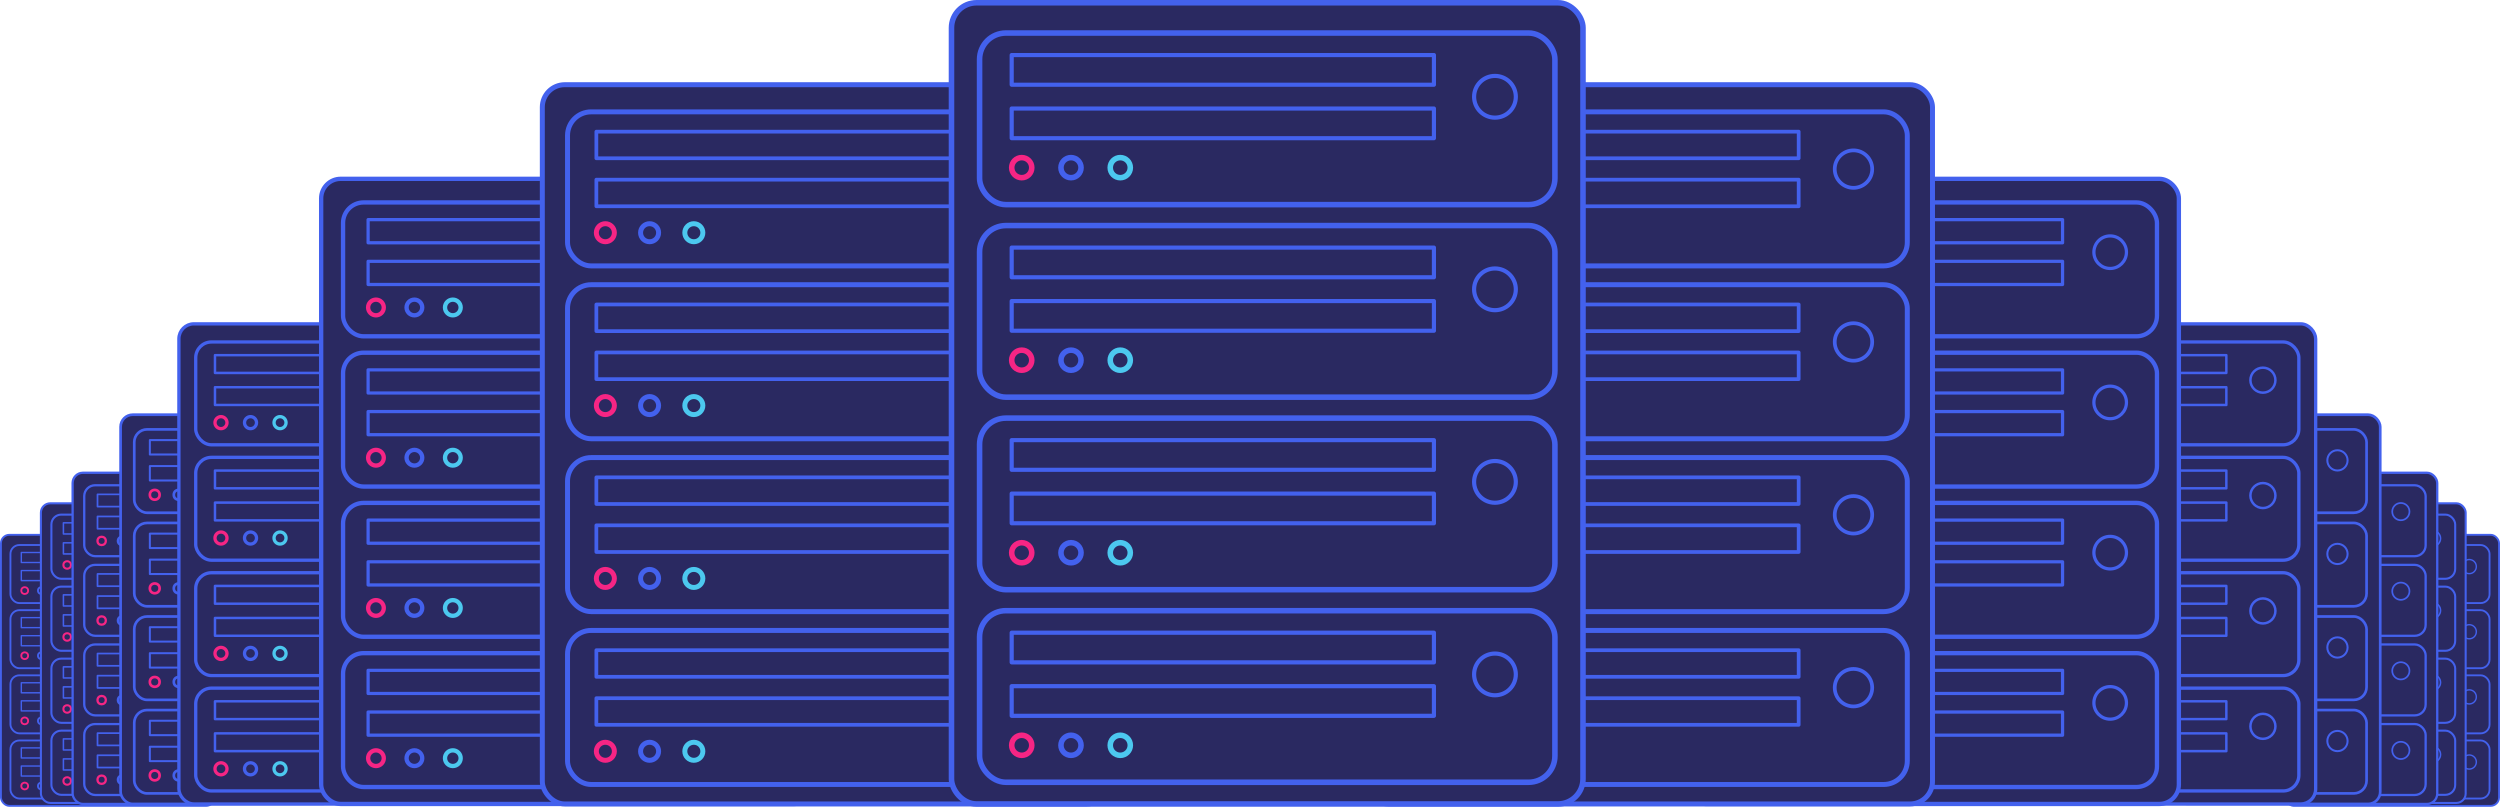 <?xml version="1.0" encoding="UTF-8"?>
<svg id="Layer_2" data-name="Layer 2" xmlns="http://www.w3.org/2000/svg" viewBox="0 0 1929.18 622.59">
  <defs>
    <style>
      .cls-1, .cls-2, .cls-3, .cls-4, .cls-5, .cls-6, .cls-7, .cls-8, .cls-9, .cls-10, .cls-11, .cls-12, .cls-13, .cls-14, .cls-15, .cls-16, .cls-17, .cls-18, .cls-19, .cls-20, .cls-21, .cls-22, .cls-23, .cls-24, .cls-25, .cls-26, .cls-27, .cls-28, .cls-29, .cls-30, .cls-31, .cls-32, .cls-33, .cls-34, .cls-35, .cls-36, .cls-37, .cls-38, .cls-39, .cls-40 {
        stroke-linecap: round;
        stroke-linejoin: round;
      }

      .cls-1, .cls-3, .cls-5, .cls-6, .cls-7, .cls-8, .cls-9, .cls-10, .cls-12, .cls-13, .cls-14, .cls-19, .cls-20, .cls-21, .cls-22, .cls-23, .cls-26, .cls-28, .cls-30, .cls-31, .cls-34, .cls-36, .cls-39, .cls-40 {
        stroke: #4361ed;
      }

      .cls-1, .cls-7, .cls-10, .cls-12, .cls-21, .cls-23, .cls-26, .cls-39 {
        fill: #2a2961;
      }

      .cls-1, .cls-8, .cls-11, .cls-15 {
        stroke-width: 2.56px;
      }

      .cls-2, .cls-3, .cls-4, .cls-5, .cls-6, .cls-8, .cls-9, .cls-11, .cls-13, .cls-14, .cls-15, .cls-16, .cls-17, .cls-18, .cls-19, .cls-20, .cls-22, .cls-24, .cls-25, .cls-27, .cls-28, .cls-29, .cls-30, .cls-31, .cls-32, .cls-33, .cls-34, .cls-35, .cls-36, .cls-37, .cls-38, .cls-40 {
        fill: none;
      }

      .cls-2, .cls-3, .cls-4, .cls-39 {
        stroke-width: 1.45px;
      }

      .cls-2, .cls-11, .cls-16, .cls-18, .cls-24, .cls-29, .cls-32, .cls-35 {
        stroke: #f62584;
      }

      .cls-4, .cls-15, .cls-17, .cls-25, .cls-27, .cls-33, .cls-37, .cls-38 {
        stroke: #4cc8ef;
      }

      .cls-5 {
        stroke-width: 2.5px;
      }

      .cls-6 {
        stroke-width: 3.21px;
      }

      .cls-7, .cls-13, .cls-16, .cls-17 {
        stroke-width: 3.34px;
      }

      .cls-9 {
        stroke-width: 2.88px;
      }

      .cls-10, .cls-18, .cls-19, .cls-25 {
        stroke-width: 1.6px;
      }

      .cls-12, .cls-20, .cls-24, .cls-27 {
        stroke-width: 2.08px;
      }

      .cls-14 {
        stroke-width: 1.2px;
      }

      .cls-21, .cls-29, .cls-31, .cls-33 {
        stroke-width: 1.77px;
      }

      .cls-22 {
        stroke-width: 1.56px;
      }

      .cls-23, .cls-30, .cls-32, .cls-37 {
        stroke-width: 4.28px;
      }

      .cls-26, .cls-35, .cls-36, .cls-38 {
        stroke-width: 3.84px;
      }

      .cls-28 {
        stroke-width: 1.92px;
      }

      .cls-34 {
        stroke-width: 1.33px;
      }

      .cls-40 {
        stroke-width: 1.09px;
      }
    </style>
  </defs>
  <g id="Layer_16" data-name="Layer 16">
    <g>
      <g>
        <rect class="cls-39" x=".72" y="412.68" width="164.88" height="209.19" rx="6.53" ry="6.53"/>
        <g>
          <rect class="cls-3" x="8.05" y="420.58" width="150.22" height="44.8" rx="6.87" ry="6.87"/>
          <rect class="cls-40" x="16.44" y="440.29" width="110.24" height="7.74"/>
          <rect class="cls-40" x="16.44" y="426.33" width="110.24" height="7.74"/>
          <circle class="cls-2" cx="19.06" cy="455.73" r="2.62"/>
          <circle class="cls-3" cx="31.92" cy="455.73" r="2.62"/>
          <circle class="cls-4" cx="44.79" cy="455.73" r="2.62"/>
          <circle class="cls-40" cx="142.62" cy="437.22" r="5.45"/>
        </g>
        <g>
          <rect class="cls-3" x="8.05" y="470.85" width="150.22" height="44.8" rx="6.87" ry="6.87"/>
          <rect class="cls-40" x="16.44" y="490.56" width="110.24" height="7.74"/>
          <rect class="cls-40" x="16.44" y="476.6" width="110.24" height="7.74"/>
          <circle class="cls-2" cx="19.06" cy="506" r="2.62"/>
          <circle class="cls-3" cx="31.92" cy="506" r="2.62"/>
          <circle class="cls-4" cx="44.79" cy="506" r="2.62"/>
          <circle class="cls-40" cx="142.62" cy="487.5" r="5.45"/>
        </g>
        <g>
          <rect class="cls-3" x="8.05" y="521.12" width="150.22" height="44.8" rx="6.87" ry="6.87"/>
          <rect class="cls-40" x="16.44" y="540.83" width="110.24" height="7.74"/>
          <rect class="cls-40" x="16.44" y="526.87" width="110.24" height="7.74"/>
          <circle class="cls-2" cx="19.06" cy="556.27" r="2.62"/>
          <circle class="cls-3" cx="31.92" cy="556.27" r="2.62"/>
          <circle class="cls-4" cx="44.79" cy="556.27" r="2.62"/>
          <circle class="cls-40" cx="142.62" cy="537.77" r="5.45"/>
        </g>
        <g>
          <rect class="cls-3" x="8.05" y="571.4" width="150.22" height="44.8" rx="6.87" ry="6.87"/>
          <rect class="cls-40" x="16.44" y="591.11" width="110.24" height="7.74"/>
          <rect class="cls-40" x="16.44" y="577.15" width="110.24" height="7.74"/>
          <circle class="cls-2" cx="19.06" cy="606.55" r="2.62"/>
          <circle class="cls-3" cx="31.92" cy="606.55" r="2.62"/>
          <circle class="cls-4" cx="44.79" cy="606.55" r="2.62"/>
          <circle class="cls-40" cx="142.62" cy="588.04" r="5.45"/>
        </g>
      </g>
      <g>
        <rect class="cls-39" x="1763.58" y="412.68" width="164.88" height="209.19" rx="6.53" ry="6.53"/>
        <g>
          <rect class="cls-3" x="1770.9" y="420.58" width="150.22" height="44.8" rx="6.87" ry="6.87"/>
          <rect class="cls-40" x="1779.29" y="440.29" width="110.24" height="7.74"/>
          <rect class="cls-40" x="1779.29" y="426.33" width="110.24" height="7.74"/>
          <circle class="cls-2" cx="1781.91" cy="455.73" r="2.62"/>
          <circle class="cls-3" cx="1794.78" cy="455.73" r="2.62"/>
          <circle class="cls-4" cx="1807.64" cy="455.73" r="2.62"/>
          <circle class="cls-40" cx="1905.47" cy="437.22" r="5.45"/>
        </g>
        <g>
          <rect class="cls-3" x="1770.9" y="470.85" width="150.22" height="44.8" rx="6.87" ry="6.87"/>
          <rect class="cls-40" x="1779.29" y="490.56" width="110.24" height="7.74"/>
          <rect class="cls-40" x="1779.29" y="476.6" width="110.24" height="7.74"/>
          <circle class="cls-2" cx="1781.91" cy="506" r="2.62"/>
          <circle class="cls-3" cx="1794.78" cy="506" r="2.62"/>
          <circle class="cls-4" cx="1807.64" cy="506" r="2.62"/>
          <circle class="cls-40" cx="1905.47" cy="487.5" r="5.45"/>
        </g>
        <g>
          <rect class="cls-3" x="1770.9" y="521.12" width="150.22" height="44.8" rx="6.87" ry="6.87"/>
          <rect class="cls-40" x="1779.29" y="540.83" width="110.24" height="7.74"/>
          <rect class="cls-40" x="1779.29" y="526.87" width="110.24" height="7.74"/>
          <circle class="cls-2" cx="1781.91" cy="556.27" r="2.62"/>
          <circle class="cls-3" cx="1794.78" cy="556.27" r="2.62"/>
          <circle class="cls-4" cx="1807.64" cy="556.27" r="2.62"/>
          <circle class="cls-40" cx="1905.47" cy="537.77" r="5.45"/>
        </g>
        <g>
          <rect class="cls-3" x="1770.9" y="571.4" width="150.22" height="44.8" rx="6.87" ry="6.87"/>
          <rect class="cls-40" x="1779.29" y="591.11" width="110.24" height="7.74"/>
          <rect class="cls-40" x="1779.29" y="577.15" width="110.24" height="7.74"/>
          <circle class="cls-2" cx="1781.91" cy="606.55" r="2.62"/>
          <circle class="cls-3" cx="1794.78" cy="606.55" r="2.62"/>
          <circle class="cls-4" cx="1807.64" cy="606.55" r="2.62"/>
          <circle class="cls-40" cx="1905.47" cy="588.04" r="5.45"/>
        </g>
      </g>
      <g>
        <rect class="cls-10" x="31.56" y="388.38" width="182.25" height="231.23" rx="7.22" ry="7.22"/>
        <g>
          <rect class="cls-19" x="39.66" y="397.11" width="166.05" height="49.52" rx="7.59" ry="7.59"/>
          <rect class="cls-14" x="48.93" y="418.9" width="121.86" height="8.56"/>
          <rect class="cls-14" x="48.93" y="403.47" width="121.86" height="8.56"/>
          <circle class="cls-18" cx="51.83" cy="435.97" r="2.9"/>
          <circle class="cls-19" cx="66.05" cy="435.97" r="2.9"/>
          <circle class="cls-25" cx="80.27" cy="435.97" r="2.9"/>
          <circle class="cls-14" cx="188.4" cy="415.51" r="6.02"/>
        </g>
        <g>
          <rect class="cls-19" x="39.66" y="452.68" width="166.05" height="49.52" rx="7.59" ry="7.59"/>
          <rect class="cls-14" x="48.93" y="474.47" width="121.86" height="8.56"/>
          <rect class="cls-14" x="48.93" y="459.04" width="121.86" height="8.56"/>
          <circle class="cls-18" cx="51.83" cy="491.54" r="2.9"/>
          <circle class="cls-19" cx="66.05" cy="491.54" r="2.9"/>
          <circle class="cls-25" cx="80.27" cy="491.54" r="2.9"/>
          <circle class="cls-14" cx="188.4" cy="471.08" r="6.02"/>
        </g>
        <g>
          <rect class="cls-19" x="39.66" y="508.25" width="166.05" height="49.52" rx="7.59" ry="7.59"/>
          <rect class="cls-14" x="48.93" y="530.04" width="121.86" height="8.56"/>
          <rect class="cls-14" x="48.93" y="514.61" width="121.86" height="8.56"/>
          <circle class="cls-18" cx="51.83" cy="547.1" r="2.9"/>
          <circle class="cls-19" cx="66.05" cy="547.1" r="2.9"/>
          <circle class="cls-25" cx="80.27" cy="547.1" r="2.9"/>
          <circle class="cls-14" cx="188.4" cy="526.65" r="6.02"/>
        </g>
        <g>
          <rect class="cls-19" x="39.66" y="563.82" width="166.05" height="49.52" rx="7.59" ry="7.59"/>
          <rect class="cls-14" x="48.93" y="585.61" width="121.86" height="8.56"/>
          <rect class="cls-14" x="48.93" y="570.18" width="121.86" height="8.56"/>
          <circle class="cls-18" cx="51.83" cy="602.67" r="2.9"/>
          <circle class="cls-19" cx="66.05" cy="602.67" r="2.9"/>
          <circle class="cls-25" cx="80.27" cy="602.67" r="2.9"/>
          <circle class="cls-14" cx="188.4" cy="582.22" r="6.02"/>
        </g>
      </g>
      <g>
        <rect class="cls-10" x="1720.44" y="388.38" width="182.25" height="231.23" rx="7.22" ry="7.22"/>
        <g>
          <rect class="cls-19" x="1728.55" y="397.11" width="166.05" height="49.52" rx="7.59" ry="7.59"/>
          <rect class="cls-14" x="1737.81" y="418.9" width="121.86" height="8.56"/>
          <rect class="cls-14" x="1737.81" y="403.47" width="121.86" height="8.56"/>
          <circle class="cls-18" cx="1740.71" cy="435.97" r="2.9"/>
          <circle class="cls-19" cx="1754.93" cy="435.97" r="2.9"/>
          <circle class="cls-25" cx="1769.15" cy="435.97" r="2.9"/>
          <circle class="cls-14" cx="1877.29" cy="415.51" r="6.02"/>
        </g>
        <g>
          <rect class="cls-19" x="1728.55" y="452.68" width="166.05" height="49.52" rx="7.59" ry="7.59"/>
          <rect class="cls-14" x="1737.81" y="474.47" width="121.86" height="8.56"/>
          <rect class="cls-14" x="1737.81" y="459.04" width="121.86" height="8.56"/>
          <circle class="cls-18" cx="1740.71" cy="491.54" r="2.9"/>
          <circle class="cls-19" cx="1754.93" cy="491.54" r="2.9"/>
          <circle class="cls-25" cx="1769.15" cy="491.54" r="2.9"/>
          <circle class="cls-14" cx="1877.29" cy="471.08" r="6.02"/>
        </g>
        <g>
          <rect class="cls-19" x="1728.55" y="508.25" width="166.05" height="49.52" rx="7.59" ry="7.59"/>
          <rect class="cls-14" x="1737.81" y="530.04" width="121.86" height="8.56"/>
          <rect class="cls-14" x="1737.81" y="514.61" width="121.86" height="8.56"/>
          <circle class="cls-18" cx="1740.71" cy="547.1" r="2.9"/>
          <circle class="cls-19" cx="1754.93" cy="547.1" r="2.9"/>
          <circle class="cls-25" cx="1769.15" cy="547.1" r="2.9"/>
          <circle class="cls-14" cx="1877.29" cy="526.65" r="6.02"/>
        </g>
        <g>
          <rect class="cls-19" x="1728.55" y="563.82" width="166.05" height="49.52" rx="7.59" ry="7.59"/>
          <rect class="cls-14" x="1737.81" y="585.61" width="121.86" height="8.56"/>
          <rect class="cls-14" x="1737.81" y="570.18" width="121.86" height="8.56"/>
          <circle class="cls-18" cx="1740.71" cy="602.67" r="2.9"/>
          <circle class="cls-19" cx="1754.93" cy="602.67" r="2.9"/>
          <circle class="cls-25" cx="1769.15" cy="602.67" r="2.9"/>
          <circle class="cls-14" cx="1877.29" cy="582.22" r="6.02"/>
        </g>
      </g>
      <g>
        <rect class="cls-21" x="56.04" y="364.81" width="201.45" height="255.59" rx="7.98" ry="7.98"/>
        <g>
          <rect class="cls-31" x="65" y="374.46" width="183.54" height="54.74" rx="8.39" ry="8.39"/>
          <rect class="cls-34" x="75.24" y="398.54" width="134.7" height="9.46"/>
          <rect class="cls-34" x="75.24" y="381.49" width="134.7" height="9.46"/>
          <circle class="cls-29" cx="78.44" cy="417.41" r="3.2"/>
          <circle class="cls-31" cx="94.16" cy="417.41" r="3.2"/>
          <circle class="cls-33" cx="109.88" cy="417.41" r="3.2"/>
          <circle class="cls-34" cx="229.41" cy="394.8" r="6.66"/>
        </g>
        <g>
          <rect class="cls-31" x="65" y="435.89" width="183.54" height="54.74" rx="8.39" ry="8.39"/>
          <rect class="cls-34" x="75.24" y="459.97" width="134.7" height="9.46"/>
          <rect class="cls-34" x="75.24" y="442.91" width="134.7" height="9.46"/>
          <circle class="cls-29" cx="78.44" cy="478.83" r="3.2"/>
          <circle class="cls-31" cx="94.16" cy="478.83" r="3.2"/>
          <circle class="cls-33" cx="109.88" cy="478.83" r="3.2"/>
          <circle class="cls-34" cx="229.41" cy="456.22" r="6.66"/>
        </g>
        <g>
          <rect class="cls-31" x="65" y="497.31" width="183.54" height="54.74" rx="8.39" ry="8.39"/>
          <rect class="cls-34" x="75.24" y="521.39" width="134.7" height="9.46"/>
          <rect class="cls-34" x="75.24" y="504.33" width="134.7" height="9.46"/>
          <circle class="cls-29" cx="78.44" cy="540.25" r="3.2"/>
          <circle class="cls-31" cx="94.16" cy="540.25" r="3.2"/>
          <circle class="cls-33" cx="109.88" cy="540.25" r="3.2"/>
          <circle class="cls-34" cx="229.41" cy="517.65" r="6.66"/>
        </g>
        <g>
          <rect class="cls-31" x="65" y="558.73" width="183.54" height="54.74" rx="8.39" ry="8.39"/>
          <rect class="cls-34" x="75.24" y="582.81" width="134.7" height="9.46"/>
          <rect class="cls-34" x="75.24" y="565.76" width="134.7" height="9.46"/>
          <circle class="cls-29" cx="78.44" cy="601.68" r="3.2"/>
          <circle class="cls-31" cx="94.16" cy="601.68" r="3.2"/>
          <circle class="cls-33" cx="109.88" cy="601.68" r="3.2"/>
          <circle class="cls-34" cx="229.41" cy="579.07" r="6.66"/>
        </g>
      </g>
      <g>
        <rect class="cls-21" x="1679.3" y="364.81" width="201.45" height="255.59" rx="7.98" ry="7.98"/>
        <g>
          <rect class="cls-31" x="1688.26" y="374.46" width="183.54" height="54.74" rx="8.39" ry="8.39"/>
          <rect class="cls-34" x="1698.5" y="398.54" width="134.7" height="9.46"/>
          <rect class="cls-34" x="1698.5" y="381.49" width="134.7" height="9.46"/>
          <circle class="cls-29" cx="1701.71" cy="417.41" r="3.2"/>
          <circle class="cls-31" cx="1717.43" cy="417.41" r="3.2"/>
          <circle class="cls-33" cx="1733.14" cy="417.41" r="3.2"/>
          <circle class="cls-34" cx="1852.67" cy="394.8" r="6.66"/>
        </g>
        <g>
          <rect class="cls-31" x="1688.26" y="435.89" width="183.54" height="54.74" rx="8.39" ry="8.39"/>
          <rect class="cls-34" x="1698.5" y="459.97" width="134.7" height="9.46"/>
          <rect class="cls-34" x="1698.5" y="442.91" width="134.7" height="9.46"/>
          <circle class="cls-29" cx="1701.71" cy="478.83" r="3.2"/>
          <circle class="cls-31" cx="1717.43" cy="478.83" r="3.2"/>
          <circle class="cls-33" cx="1733.14" cy="478.83" r="3.2"/>
          <circle class="cls-34" cx="1852.67" cy="456.22" r="6.66"/>
        </g>
        <g>
          <rect class="cls-31" x="1688.26" y="497.31" width="183.54" height="54.74" rx="8.39" ry="8.39"/>
          <rect class="cls-34" x="1698.5" y="521.39" width="134.7" height="9.46"/>
          <rect class="cls-34" x="1698.5" y="504.33" width="134.7" height="9.46"/>
          <circle class="cls-29" cx="1701.71" cy="540.25" r="3.2"/>
          <circle class="cls-31" cx="1717.43" cy="540.25" r="3.2"/>
          <circle class="cls-33" cx="1733.14" cy="540.25" r="3.2"/>
          <circle class="cls-34" cx="1852.67" cy="517.65" r="6.66"/>
        </g>
        <g>
          <rect class="cls-31" x="1688.26" y="558.73" width="183.54" height="54.74" rx="8.39" ry="8.39"/>
          <rect class="cls-34" x="1698.5" y="582.81" width="134.7" height="9.46"/>
          <rect class="cls-34" x="1698.5" y="565.76" width="134.7" height="9.46"/>
          <circle class="cls-29" cx="1701.71" cy="601.68" r="3.2"/>
          <circle class="cls-31" cx="1717.43" cy="601.68" r="3.2"/>
          <circle class="cls-33" cx="1733.14" cy="601.68" r="3.2"/>
          <circle class="cls-34" cx="1852.67" cy="579.07" r="6.66"/>
        </g>
      </g>
      <g>
        <rect class="cls-12" x="93.07" y="320.01" width="236.76" height="300.39" rx="9.38" ry="9.38"/>
        <g>
          <rect class="cls-20" x="103.6" y="331.35" width="215.71" height="64.33" rx="9.86" ry="9.86"/>
          <rect class="cls-22" x="115.64" y="359.66" width="158.31" height="11.12"/>
          <rect class="cls-22" x="115.64" y="339.61" width="158.31" height="11.12"/>
          <circle class="cls-24" cx="119.4" cy="381.83" r="3.77"/>
          <circle class="cls-20" cx="137.88" cy="381.83" r="3.77"/>
          <circle class="cls-27" cx="156.35" cy="381.83" r="3.77"/>
          <circle class="cls-22" cx="296.83" cy="355.26" r="7.82"/>
        </g>
        <g>
          <rect class="cls-20" x="103.6" y="403.54" width="215.71" height="64.33" rx="9.86" ry="9.86"/>
          <rect class="cls-22" x="115.64" y="431.85" width="158.31" height="11.12"/>
          <rect class="cls-22" x="115.64" y="411.8" width="158.31" height="11.12"/>
          <circle class="cls-24" cx="119.4" cy="454.02" r="3.77"/>
          <circle class="cls-20" cx="137.88" cy="454.02" r="3.77"/>
          <circle class="cls-27" cx="156.35" cy="454.02" r="3.77"/>
          <circle class="cls-22" cx="296.83" cy="427.45" r="7.82"/>
        </g>
        <g>
          <rect class="cls-20" x="103.6" y="475.74" width="215.71" height="64.33" rx="9.86" ry="9.86"/>
          <rect class="cls-22" x="115.64" y="504.04" width="158.31" height="11.12"/>
          <rect class="cls-22" x="115.64" y="483.99" width="158.31" height="11.12"/>
          <circle class="cls-24" cx="119.4" cy="526.21" r="3.77"/>
          <circle class="cls-20" cx="137.88" cy="526.21" r="3.77"/>
          <circle class="cls-27" cx="156.35" cy="526.21" r="3.77"/>
          <circle class="cls-22" cx="296.83" cy="499.64" r="7.82"/>
        </g>
        <g>
          <rect class="cls-20" x="103.6" y="547.93" width="215.71" height="64.33" rx="9.86" ry="9.86"/>
          <rect class="cls-22" x="115.64" y="576.23" width="158.31" height="11.12"/>
          <rect class="cls-22" x="115.64" y="556.18" width="158.31" height="11.12"/>
          <circle class="cls-24" cx="119.4" cy="598.4" r="3.77"/>
          <circle class="cls-20" cx="137.88" cy="598.4" r="3.77"/>
          <circle class="cls-27" cx="156.35" cy="598.4" r="3.77"/>
          <circle class="cls-22" cx="296.83" cy="571.83" r="7.82"/>
        </g>
      </g>
      <g>
        <rect class="cls-12" x="1599.99" y="320.01" width="236.76" height="300.39" rx="9.38" ry="9.38"/>
        <g>
          <rect class="cls-20" x="1610.51" y="331.35" width="215.71" height="64.33" rx="9.86" ry="9.86"/>
          <rect class="cls-22" x="1622.55" y="359.66" width="158.31" height="11.12"/>
          <rect class="cls-22" x="1622.55" y="339.61" width="158.31" height="11.12"/>
          <circle class="cls-24" cx="1626.32" cy="381.83" r="3.77"/>
          <circle class="cls-20" cx="1644.79" cy="381.83" r="3.77"/>
          <circle class="cls-27" cx="1663.26" cy="381.83" r="3.77"/>
          <circle class="cls-22" cx="1803.75" cy="355.26" r="7.82"/>
        </g>
        <g>
          <rect class="cls-20" x="1610.51" y="403.54" width="215.71" height="64.33" rx="9.86" ry="9.86"/>
          <rect class="cls-22" x="1622.55" y="431.85" width="158.31" height="11.12"/>
          <rect class="cls-22" x="1622.55" y="411.8" width="158.31" height="11.12"/>
          <circle class="cls-24" cx="1626.32" cy="454.02" r="3.77"/>
          <circle class="cls-20" cx="1644.79" cy="454.02" r="3.77"/>
          <circle class="cls-27" cx="1663.26" cy="454.02" r="3.77"/>
          <circle class="cls-22" cx="1803.75" cy="427.45" r="7.82"/>
        </g>
        <g>
          <rect class="cls-20" x="1610.51" y="475.74" width="215.71" height="64.33" rx="9.86" ry="9.86"/>
          <rect class="cls-22" x="1622.55" y="504.04" width="158.31" height="11.12"/>
          <rect class="cls-22" x="1622.55" y="483.99" width="158.31" height="11.12"/>
          <circle class="cls-24" cx="1626.32" cy="526.21" r="3.77"/>
          <circle class="cls-20" cx="1644.79" cy="526.21" r="3.77"/>
          <circle class="cls-27" cx="1663.26" cy="526.21" r="3.77"/>
          <circle class="cls-22" cx="1803.75" cy="499.64" r="7.82"/>
        </g>
        <g>
          <rect class="cls-20" x="1610.51" y="547.93" width="215.71" height="64.33" rx="9.86" ry="9.86"/>
          <rect class="cls-22" x="1622.55" y="576.23" width="158.31" height="11.12"/>
          <rect class="cls-22" x="1622.55" y="556.18" width="158.31" height="11.12"/>
          <circle class="cls-24" cx="1626.32" cy="598.4" r="3.77"/>
          <circle class="cls-20" cx="1644.79" cy="598.4" r="3.77"/>
          <circle class="cls-27" cx="1663.26" cy="598.4" r="3.77"/>
          <circle class="cls-22" cx="1803.75" cy="571.83" r="7.82"/>
        </g>
      </g>
      <g>
        <rect class="cls-1" x="138.05" y="249.9" width="292.02" height="370.5" rx="11.56" ry="11.56"/>
        <g>
          <rect class="cls-8" x="151.03" y="263.89" width="266.06" height="79.35" rx="12.16" ry="12.16"/>
          <rect class="cls-28" x="165.89" y="298.8" width="195.26" height="13.71"/>
          <rect class="cls-28" x="165.89" y="274.07" width="195.26" height="13.71"/>
          <circle class="cls-11" cx="170.53" cy="326.14" r="4.64"/>
          <circle class="cls-8" cx="193.31" cy="326.14" r="4.64"/>
          <circle class="cls-15" cx="216.1" cy="326.14" r="4.64"/>
          <circle class="cls-28" cx="389.37" cy="293.37" r="9.65"/>
        </g>
        <g>
          <rect class="cls-8" x="151.03" y="352.93" width="266.06" height="79.35" rx="12.16" ry="12.16"/>
          <rect class="cls-28" x="165.89" y="387.84" width="195.26" height="13.71"/>
          <rect class="cls-28" x="165.89" y="363.11" width="195.26" height="13.71"/>
          <circle class="cls-11" cx="170.53" cy="415.18" r="4.64"/>
          <circle class="cls-8" cx="193.31" cy="415.18" r="4.64"/>
          <circle class="cls-15" cx="216.1" cy="415.18" r="4.64"/>
          <circle class="cls-28" cx="389.37" cy="382.41" r="9.65"/>
        </g>
        <g>
          <rect class="cls-8" x="151.03" y="441.97" width="266.06" height="79.35" rx="12.16" ry="12.16"/>
          <rect class="cls-28" x="165.89" y="476.88" width="195.26" height="13.71"/>
          <rect class="cls-28" x="165.89" y="452.15" width="195.26" height="13.71"/>
          <circle class="cls-11" cx="170.53" cy="504.22" r="4.64"/>
          <circle class="cls-8" cx="193.31" cy="504.22" r="4.64"/>
          <circle class="cls-15" cx="216.1" cy="504.22" r="4.64"/>
          <circle class="cls-28" cx="389.37" cy="471.45" r="9.65"/>
        </g>
        <g>
          <rect class="cls-8" x="151.03" y="531.01" width="266.06" height="79.35" rx="12.16" ry="12.16"/>
          <rect class="cls-28" x="165.89" y="565.92" width="195.26" height="13.71"/>
          <rect class="cls-28" x="165.89" y="541.19" width="195.26" height="13.71"/>
          <circle class="cls-11" cx="170.53" cy="593.26" r="4.64"/>
          <circle class="cls-8" cx="193.31" cy="593.26" r="4.64"/>
          <circle class="cls-15" cx="216.1" cy="593.26" r="4.64"/>
          <circle class="cls-28" cx="389.37" cy="560.49" r="9.65"/>
        </g>
      </g>
      <g>
        <rect class="cls-1" x="1494.91" y="249.9" width="292.02" height="370.5" rx="11.56" ry="11.56"/>
        <g>
          <rect class="cls-8" x="1507.9" y="263.89" width="266.06" height="79.35" rx="12.16" ry="12.16"/>
          <rect class="cls-28" x="1522.75" y="298.8" width="195.26" height="13.71"/>
          <rect class="cls-28" x="1522.75" y="274.07" width="195.26" height="13.71"/>
          <circle class="cls-11" cx="1527.39" cy="326.14" r="4.64"/>
          <circle class="cls-8" cx="1550.17" cy="326.14" r="4.64"/>
          <circle class="cls-15" cx="1572.96" cy="326.14" r="4.64"/>
          <circle class="cls-28" cx="1746.23" cy="293.37" r="9.65"/>
        </g>
        <g>
          <rect class="cls-8" x="1507.9" y="352.93" width="266.06" height="79.35" rx="12.16" ry="12.16"/>
          <rect class="cls-28" x="1522.75" y="387.84" width="195.26" height="13.71"/>
          <rect class="cls-28" x="1522.75" y="363.11" width="195.26" height="13.71"/>
          <circle class="cls-11" cx="1527.39" cy="415.18" r="4.64"/>
          <circle class="cls-8" cx="1550.17" cy="415.18" r="4.64"/>
          <circle class="cls-15" cx="1572.96" cy="415.18" r="4.64"/>
          <circle class="cls-28" cx="1746.23" cy="382.41" r="9.65"/>
        </g>
        <g>
          <rect class="cls-8" x="1507.9" y="441.97" width="266.06" height="79.35" rx="12.16" ry="12.16"/>
          <rect class="cls-28" x="1522.75" y="476.88" width="195.26" height="13.71"/>
          <rect class="cls-28" x="1522.75" y="452.15" width="195.26" height="13.71"/>
          <circle class="cls-11" cx="1527.39" cy="504.22" r="4.64"/>
          <circle class="cls-8" cx="1550.17" cy="504.22" r="4.64"/>
          <circle class="cls-15" cx="1572.96" cy="504.22" r="4.64"/>
          <circle class="cls-28" cx="1746.23" cy="471.45" r="9.65"/>
        </g>
        <g>
          <rect class="cls-8" x="1507.9" y="531.01" width="266.06" height="79.35" rx="12.16" ry="12.16"/>
          <rect class="cls-28" x="1522.75" y="565.92" width="195.26" height="13.71"/>
          <rect class="cls-28" x="1522.75" y="541.19" width="195.26" height="13.71"/>
          <circle class="cls-11" cx="1527.39" cy="593.26" r="4.64"/>
          <circle class="cls-8" cx="1550.17" cy="593.26" r="4.64"/>
          <circle class="cls-15" cx="1572.96" cy="593.26" r="4.64"/>
          <circle class="cls-28" cx="1746.23" cy="560.49" r="9.65"/>
        </g>
      </g>
      <g>
        <rect class="cls-7" x="247.83" y="138" width="380.22" height="482.39" rx="15.06" ry="15.06"/>
        <g>
          <rect class="cls-13" x="264.73" y="156.22" width="346.42" height="103.31" rx="15.84" ry="15.84"/>
          <rect class="cls-5" x="284.06" y="201.67" width="254.23" height="17.86"/>
          <rect class="cls-5" x="284.06" y="169.48" width="254.23" height="17.86"/>
          <circle class="cls-16" cx="290.11" cy="237.27" r="6.05"/>
          <circle class="cls-13" cx="319.78" cy="237.27" r="6.05"/>
          <circle class="cls-17" cx="349.44" cy="237.27" r="6.05"/>
          <circle class="cls-5" cx="575.04" cy="194.61" r="12.56"/>
        </g>
        <g>
          <rect class="cls-13" x="264.73" y="272.15" width="346.42" height="103.31" rx="15.84" ry="15.84"/>
          <rect class="cls-5" x="284.06" y="317.6" width="254.23" height="17.86"/>
          <rect class="cls-5" x="284.06" y="285.41" width="254.23" height="17.86"/>
          <circle class="cls-16" cx="290.11" cy="353.21" r="6.05"/>
          <circle class="cls-13" cx="319.78" cy="353.21" r="6.05"/>
          <circle class="cls-17" cx="349.44" cy="353.21" r="6.05"/>
          <circle class="cls-5" cx="575.04" cy="310.54" r="12.56"/>
        </g>
        <g>
          <rect class="cls-13" x="264.73" y="388.08" width="346.42" height="103.31" rx="15.84" ry="15.84"/>
          <rect class="cls-5" x="284.06" y="433.53" width="254.23" height="17.86"/>
          <rect class="cls-5" x="284.06" y="401.34" width="254.23" height="17.86"/>
          <circle class="cls-16" cx="290.11" cy="469.14" r="6.05"/>
          <circle class="cls-13" cx="319.78" cy="469.14" r="6.05"/>
          <circle class="cls-17" cx="349.44" cy="469.14" r="6.05"/>
          <circle class="cls-5" cx="575.04" cy="426.47" r="12.56"/>
        </g>
        <g>
          <rect class="cls-13" x="264.73" y="504.01" width="346.42" height="103.31" rx="15.84" ry="15.84"/>
          <rect class="cls-5" x="284.06" y="549.46" width="254.23" height="17.86"/>
          <rect class="cls-5" x="284.06" y="517.27" width="254.23" height="17.86"/>
          <circle class="cls-16" cx="290.11" cy="585.07" r="6.05"/>
          <circle class="cls-13" cx="319.78" cy="585.07" r="6.05"/>
          <circle class="cls-17" cx="349.44" cy="585.07" r="6.05"/>
          <circle class="cls-5" cx="575.04" cy="542.4" r="12.56"/>
        </g>
      </g>
      <g>
        <rect class="cls-7" x="1301.15" y="138" width="380.22" height="482.39" rx="15.06" ry="15.06"/>
        <g>
          <rect class="cls-13" x="1318.05" y="156.22" width="346.42" height="103.31" rx="15.84" ry="15.84"/>
          <rect class="cls-5" x="1337.39" y="201.67" width="254.23" height="17.86"/>
          <rect class="cls-5" x="1337.39" y="169.48" width="254.23" height="17.86"/>
          <circle class="cls-16" cx="1343.43" cy="237.27" r="6.05"/>
          <circle class="cls-13" cx="1373.1" cy="237.27" r="6.05"/>
          <circle class="cls-17" cx="1402.76" cy="237.27" r="6.05"/>
          <circle class="cls-5" cx="1628.36" cy="194.61" r="12.56"/>
        </g>
        <g>
          <rect class="cls-13" x="1318.05" y="272.15" width="346.42" height="103.31" rx="15.84" ry="15.84"/>
          <rect class="cls-5" x="1337.39" y="317.6" width="254.23" height="17.86"/>
          <rect class="cls-5" x="1337.39" y="285.41" width="254.23" height="17.86"/>
          <circle class="cls-16" cx="1343.43" cy="353.21" r="6.05"/>
          <circle class="cls-13" cx="1373.1" cy="353.21" r="6.05"/>
          <circle class="cls-17" cx="1402.76" cy="353.21" r="6.05"/>
          <circle class="cls-5" cx="1628.36" cy="310.54" r="12.56"/>
        </g>
        <g>
          <rect class="cls-13" x="1318.05" y="388.08" width="346.42" height="103.31" rx="15.84" ry="15.84"/>
          <rect class="cls-5" x="1337.39" y="433.53" width="254.23" height="17.86"/>
          <rect class="cls-5" x="1337.39" y="401.34" width="254.23" height="17.86"/>
          <circle class="cls-16" cx="1343.43" cy="469.14" r="6.05"/>
          <circle class="cls-13" cx="1373.1" cy="469.14" r="6.05"/>
          <circle class="cls-17" cx="1402.76" cy="469.14" r="6.05"/>
          <circle class="cls-5" cx="1628.36" cy="426.47" r="12.56"/>
        </g>
        <g>
          <rect class="cls-13" x="1318.05" y="504.01" width="346.42" height="103.31" rx="15.84" ry="15.84"/>
          <rect class="cls-5" x="1337.39" y="549.46" width="254.23" height="17.86"/>
          <rect class="cls-5" x="1337.39" y="517.27" width="254.23" height="17.86"/>
          <circle class="cls-16" cx="1343.43" cy="585.07" r="6.05"/>
          <circle class="cls-13" cx="1373.1" cy="585.07" r="6.05"/>
          <circle class="cls-17" cx="1402.76" cy="585.07" r="6.05"/>
          <circle class="cls-5" cx="1628.36" cy="542.4" r="12.56"/>
        </g>
      </g>
      <g>
        <rect class="cls-26" x="418.49" y="65.36" width="437.47" height="555.03" rx="17.32" ry="17.32"/>
        <g>
          <rect class="cls-36" x="437.94" y="86.32" width="398.58" height="118.87" rx="18.22" ry="18.22"/>
          <rect class="cls-9" x="460.19" y="138.62" width="292.51" height="20.55"/>
          <rect class="cls-9" x="460.19" y="101.58" width="292.51" height="20.55"/>
          <circle class="cls-35" cx="467.14" cy="179.58" r="6.96"/>
          <circle class="cls-36" cx="501.27" cy="179.58" r="6.96"/>
          <circle class="cls-38" cx="535.41" cy="179.58" r="6.96"/>
          <circle class="cls-9" cx="794.98" cy="130.49" r="14.46"/>
        </g>
        <g>
          <rect class="cls-36" x="437.94" y="219.71" width="398.58" height="118.87" rx="18.22" ry="18.22"/>
          <rect class="cls-9" x="460.19" y="272.01" width="292.51" height="20.55"/>
          <rect class="cls-9" x="460.19" y="234.97" width="292.51" height="20.55"/>
          <circle class="cls-35" cx="467.14" cy="312.97" r="6.96"/>
          <circle class="cls-36" cx="501.27" cy="312.97" r="6.96"/>
          <circle class="cls-38" cx="535.41" cy="312.97" r="6.96"/>
          <circle class="cls-9" cx="794.98" cy="263.88" r="14.46"/>
        </g>
        <g>
          <rect class="cls-36" x="437.94" y="353.1" width="398.58" height="118.87" rx="18.22" ry="18.22"/>
          <rect class="cls-9" x="460.19" y="405.4" width="292.51" height="20.55"/>
          <rect class="cls-9" x="460.19" y="368.36" width="292.51" height="20.55"/>
          <circle class="cls-35" cx="467.14" cy="446.36" r="6.96"/>
          <circle class="cls-36" cx="501.27" cy="446.36" r="6.96"/>
          <circle class="cls-38" cx="535.41" cy="446.36" r="6.96"/>
          <circle class="cls-9" cx="794.98" cy="397.27" r="14.46"/>
        </g>
        <g>
          <rect class="cls-36" x="437.94" y="486.49" width="398.58" height="118.87" rx="18.22" ry="18.22"/>
          <rect class="cls-9" x="460.19" y="538.78" width="292.51" height="20.55"/>
          <rect class="cls-9" x="460.19" y="501.74" width="292.51" height="20.55"/>
          <circle class="cls-35" cx="467.14" cy="579.75" r="6.96"/>
          <circle class="cls-36" cx="501.27" cy="579.75" r="6.96"/>
          <circle class="cls-38" cx="535.41" cy="579.75" r="6.96"/>
          <circle class="cls-9" cx="794.98" cy="530.66" r="14.46"/>
        </g>
      </g>
      <g>
        <rect class="cls-26" x="1053.78" y="65.36" width="437.47" height="555.03" rx="17.32" ry="17.32"/>
        <g>
          <rect class="cls-36" x="1073.23" y="86.32" width="398.58" height="118.87" rx="18.22" ry="18.22"/>
          <rect class="cls-9" x="1095.48" y="138.62" width="292.51" height="20.55"/>
          <rect class="cls-9" x="1095.48" y="101.58" width="292.51" height="20.55"/>
          <circle class="cls-35" cx="1102.43" cy="179.58" r="6.96"/>
          <circle class="cls-36" cx="1136.57" cy="179.58" r="6.96"/>
          <circle class="cls-38" cx="1170.7" cy="179.58" r="6.96"/>
          <circle class="cls-9" cx="1430.27" cy="130.49" r="14.46"/>
        </g>
        <g>
          <rect class="cls-36" x="1073.23" y="219.71" width="398.58" height="118.87" rx="18.22" ry="18.22"/>
          <rect class="cls-9" x="1095.48" y="272.01" width="292.51" height="20.55"/>
          <rect class="cls-9" x="1095.48" y="234.97" width="292.51" height="20.55"/>
          <circle class="cls-35" cx="1102.43" cy="312.97" r="6.96"/>
          <circle class="cls-36" cx="1136.57" cy="312.97" r="6.96"/>
          <circle class="cls-38" cx="1170.7" cy="312.97" r="6.96"/>
          <circle class="cls-9" cx="1430.27" cy="263.88" r="14.46"/>
        </g>
        <g>
          <rect class="cls-36" x="1073.23" y="353.1" width="398.58" height="118.87" rx="18.22" ry="18.22"/>
          <rect class="cls-9" x="1095.48" y="405.4" width="292.51" height="20.55"/>
          <rect class="cls-9" x="1095.48" y="368.36" width="292.51" height="20.55"/>
          <circle class="cls-35" cx="1102.43" cy="446.36" r="6.96"/>
          <circle class="cls-36" cx="1136.57" cy="446.36" r="6.96"/>
          <circle class="cls-38" cx="1170.7" cy="446.36" r="6.96"/>
          <circle class="cls-9" cx="1430.27" cy="397.27" r="14.46"/>
        </g>
        <g>
          <rect class="cls-36" x="1073.23" y="486.49" width="398.58" height="118.87" rx="18.22" ry="18.22"/>
          <rect class="cls-9" x="1095.48" y="538.78" width="292.51" height="20.55"/>
          <rect class="cls-9" x="1095.48" y="501.74" width="292.51" height="20.55"/>
          <circle class="cls-35" cx="1102.43" cy="579.75" r="6.96"/>
          <circle class="cls-36" cx="1136.57" cy="579.75" r="6.96"/>
          <circle class="cls-38" cx="1170.7" cy="579.75" r="6.96"/>
          <circle class="cls-9" cx="1430.27" cy="530.66" r="14.46"/>
        </g>
      </g>
      <g>
        <rect class="cls-23" x="734.24" y="2.14" width="487.31" height="618.26" rx="19.3" ry="19.3"/>
        <g>
          <rect class="cls-30" x="755.91" y="25.49" width="443.98" height="132.41" rx="20.3" ry="20.3"/>
          <rect class="cls-6" x="780.69" y="83.74" width="325.83" height="22.89"/>
          <rect class="cls-6" x="780.69" y="42.48" width="325.83" height="22.89"/>
          <circle class="cls-32" cx="788.44" cy="129.37" r="7.75"/>
          <circle class="cls-30" cx="826.46" cy="129.37" r="7.75"/>
          <circle class="cls-37" cx="864.48" cy="129.37" r="7.75"/>
          <circle class="cls-6" cx="1153.62" cy="74.68" r="16.1"/>
        </g>
        <g>
          <rect class="cls-30" x="755.91" y="174.07" width="443.98" height="132.41" rx="20.3" ry="20.3"/>
          <rect class="cls-6" x="780.69" y="232.32" width="325.83" height="22.89"/>
          <rect class="cls-6" x="780.69" y="191.06" width="325.83" height="22.89"/>
          <circle class="cls-32" cx="788.44" cy="277.95" r="7.75"/>
          <circle class="cls-30" cx="826.46" cy="277.95" r="7.75"/>
          <circle class="cls-37" cx="864.48" cy="277.95" r="7.75"/>
          <circle class="cls-6" cx="1153.62" cy="223.27" r="16.1"/>
        </g>
        <g>
          <rect class="cls-30" x="755.91" y="322.65" width="443.98" height="132.41" rx="20.3" ry="20.3"/>
          <rect class="cls-6" x="780.69" y="380.9" width="325.83" height="22.89"/>
          <rect class="cls-6" x="780.69" y="339.64" width="325.83" height="22.89"/>
          <circle class="cls-32" cx="788.44" cy="426.54" r="7.75"/>
          <circle class="cls-30" cx="826.46" cy="426.54" r="7.75"/>
          <circle class="cls-37" cx="864.48" cy="426.54" r="7.75"/>
          <circle class="cls-6" cx="1153.62" cy="371.85" r="16.1"/>
        </g>
        <g>
          <rect class="cls-30" x="755.91" y="471.24" width="443.98" height="132.41" rx="20.3" ry="20.3"/>
          <rect class="cls-6" x="780.69" y="529.49" width="325.83" height="22.89"/>
          <rect class="cls-6" x="780.69" y="488.23" width="325.83" height="22.89"/>
          <circle class="cls-32" cx="788.44" cy="575.12" r="7.75"/>
          <circle class="cls-30" cx="826.46" cy="575.12" r="7.75"/>
          <circle class="cls-37" cx="864.48" cy="575.12" r="7.75"/>
          <circle class="cls-6" cx="1153.62" cy="520.43" r="16.1"/>
        </g>
      </g>
    </g>
  </g>
</svg>